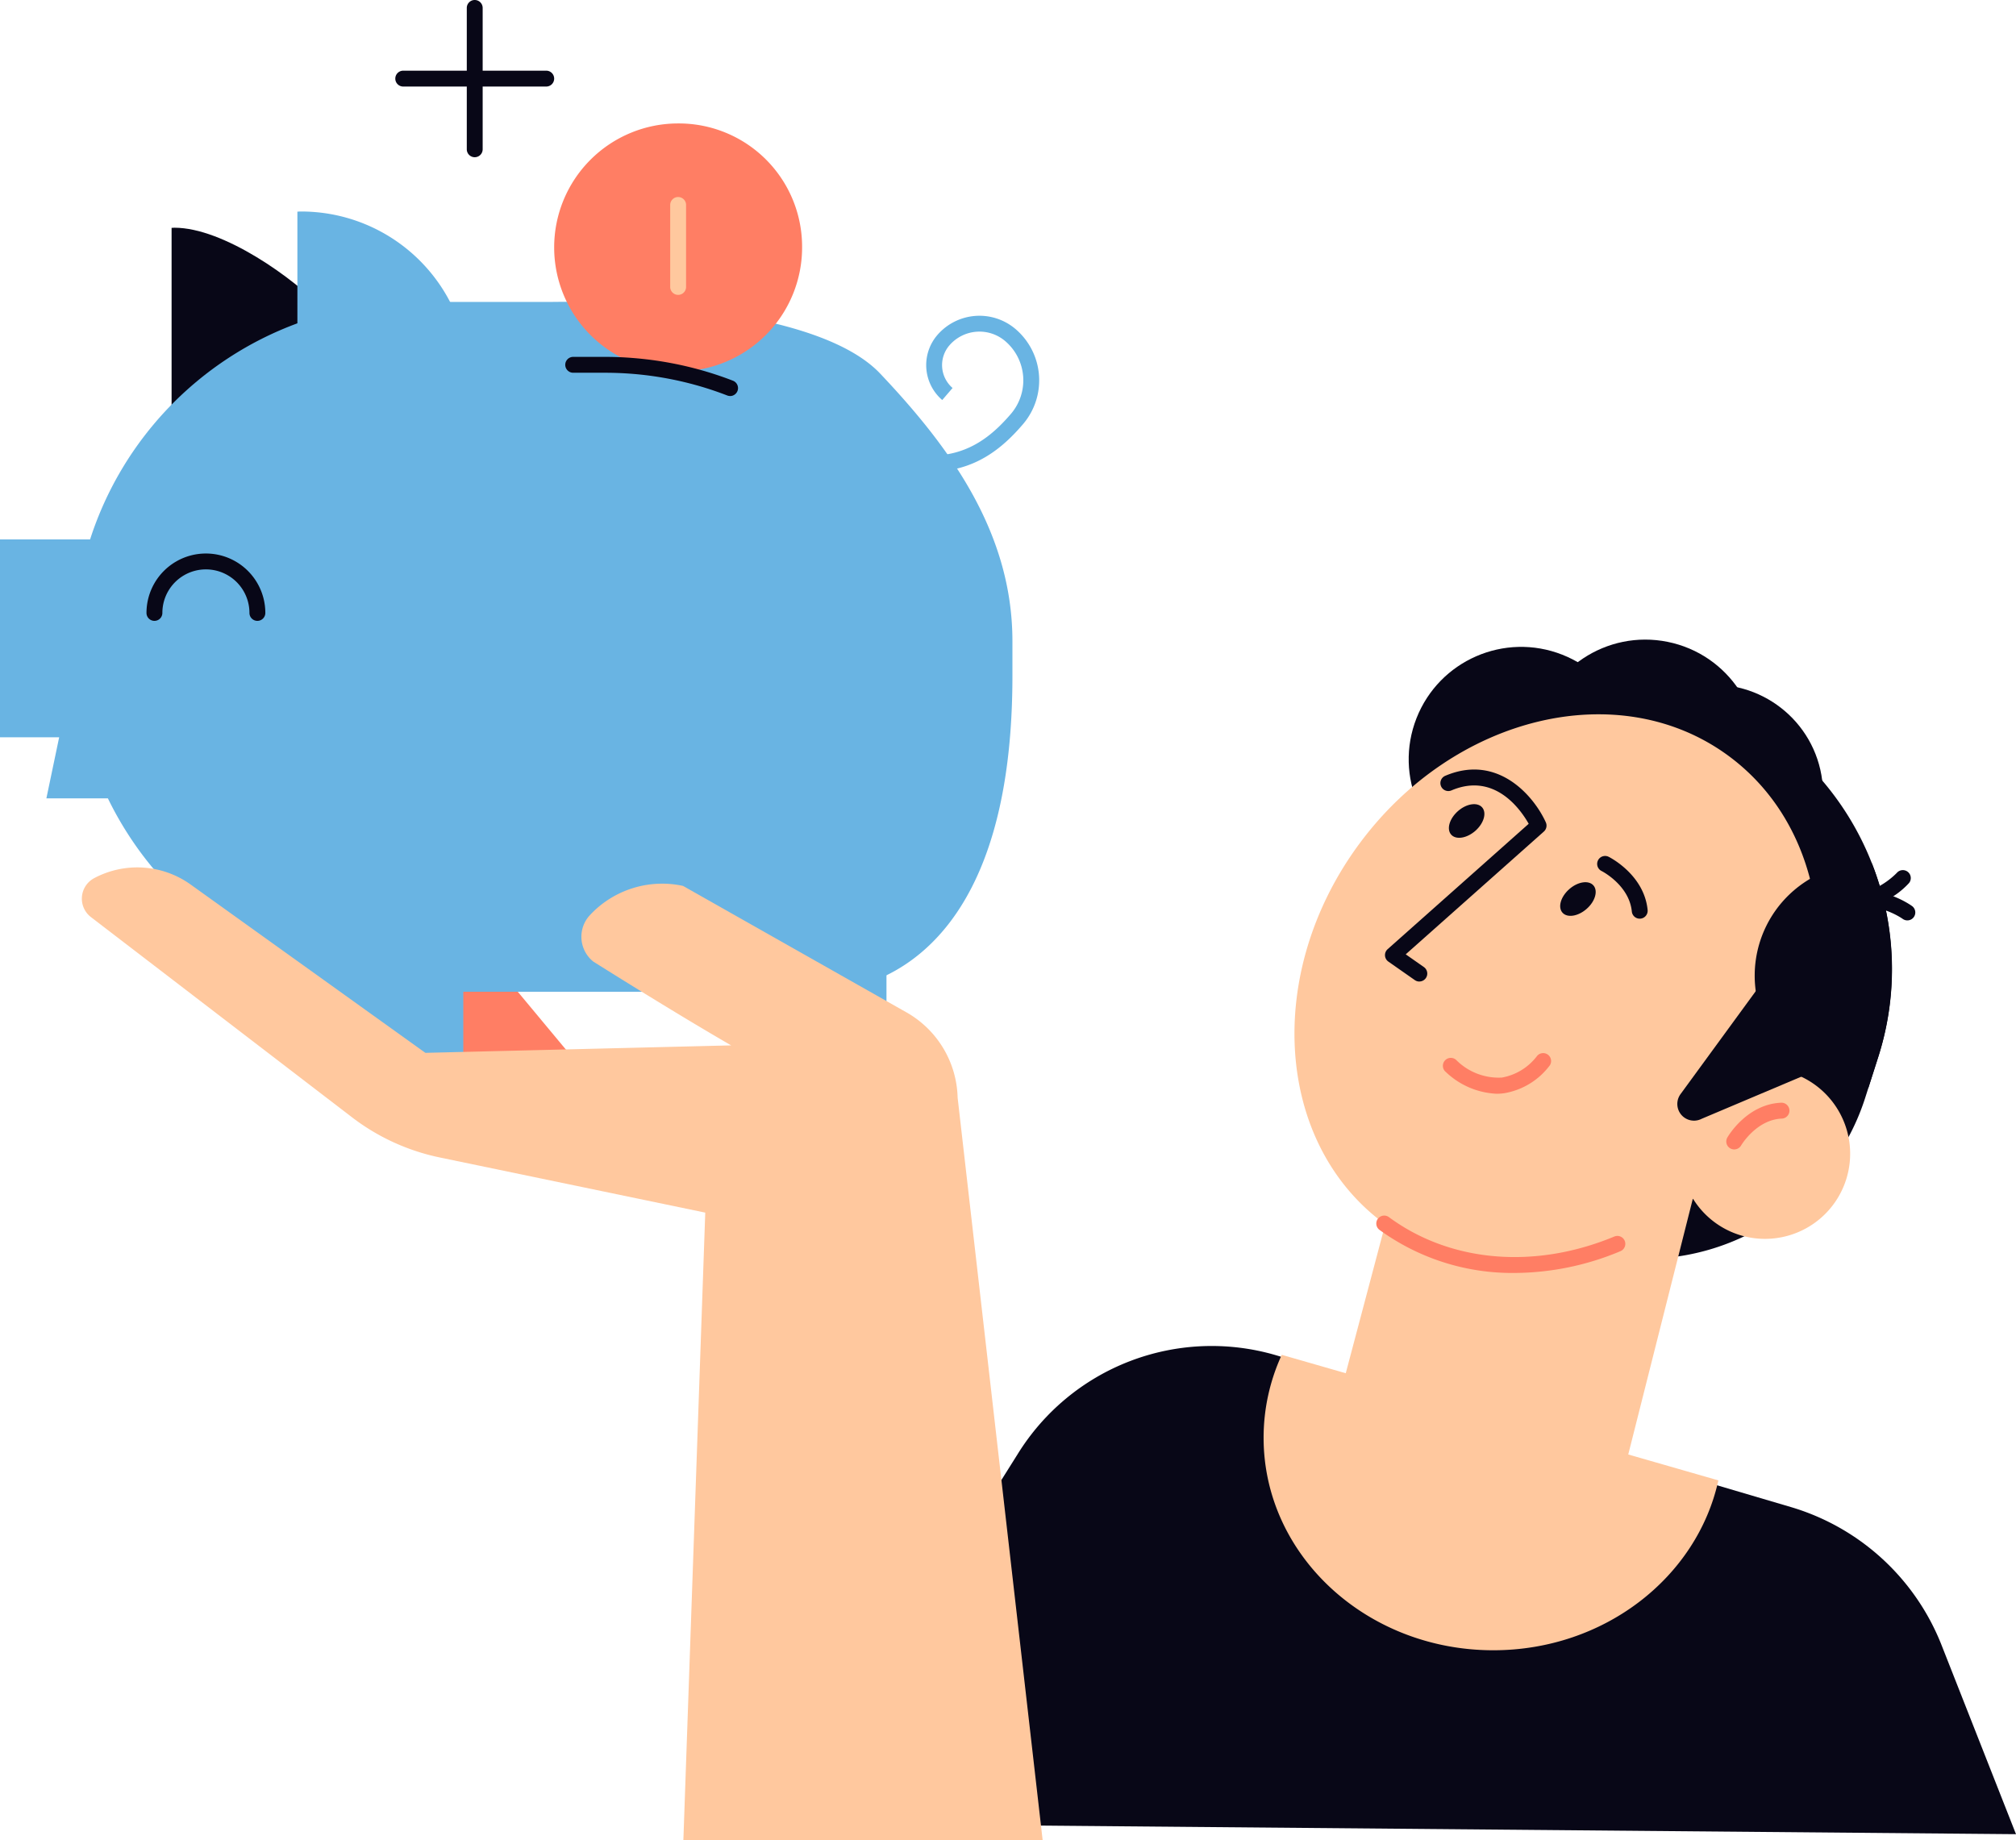 <svg xmlns="http://www.w3.org/2000/svg" width="177.752" height="162.25" viewBox="0 0 177.752 162.25"><g transform="translate(-289.394 -4630.215)"><path d="M358.671,4791l20.437-32.538a20.118,20.118,0,0,1,22.74-8.757l45.521,13.424a20.544,20.544,0,0,1,13.249,12.244l6.528,16.581Z" fill="#080717"/><path d="M333.663,4728.757l-13.422-17.229a2.053,2.053,0,0,1,1.145-3.259,8.088,8.088,0,0,1,8.087,2.7l16.11,19.361Z" fill="#ff7e64"/><path d="M321.407,4724.77l-15.924-14.945a2.053,2.053,0,0,1,.627-3.4,8.085,8.085,0,0,1,8.406,1.412l18.91,16.637Z" fill="#ff7e64"/><path d="M330.243,4717.057v9.086H317.635v-11.008Z" fill="#69b4e3"/><path d="M367.555,4714.786v11.357H354.947v-9.086Z" fill="#69b4e3"/><path d="M318.037,4657.627c-2.716-2.891-8.955-7.332-13.261-7.332-.087,0-.169.012-.253.013v16.328Z" fill="#080717"/><path d="M315.606,4658.729a30.148,30.148,0,0,0-18.269,19.052h-7.943v17.45h5.216l-1.126,5.382h5.422a30.274,30.274,0,0,0,27.3,17.054H360.6s18.06,2.112,18.06-27.839v-3.072c0-9.59-5.5-17.094-11.662-23.6-6.485-6.843-29.041-6.315-29.041-6.315h-9.077Z" fill="#69b4e3"/><path d="M312.088,4684.963a.7.7,0,0,1-.7-.7,3.839,3.839,0,0,0-7.678,0,.7.7,0,0,1-1.4,0,5.239,5.239,0,0,1,10.478,0A.7.7,0,0,1,312.088,4684.963Z" fill="#080717"/><path d="M328.2,4671.8a14.517,14.517,0,0,0,2.544-8.226,14.794,14.794,0,0,0-14.877-14.708c-.086,0-.168.012-.252.012V4671.8Z" fill="#69b4e3"/><path d="M331.251,4644.079a.7.7,0,0,1-.7-.7v-12.464a.7.7,0,1,1,1.4,0v12.464A.7.7,0,0,1,331.251,4644.079Z" fill="#080717"/><path d="M337.555,4637.847H324.948a.7.7,0,0,1,0-1.4h12.607a.7.7,0,0,1,0,1.4Z" fill="#080717"/><path d="M371.477,4671.8a15.7,15.7,0,0,1-6.237-1.484l.559-1.284c6.882,3,10.294.512,12.722-2.314a4.548,4.548,0,0,0-.487-6.416,3.5,3.5,0,0,0-4.936.374,2.664,2.664,0,0,0,.285,3.752l-.912,1.062a4.066,4.066,0,0,1-.435-5.726,4.905,4.905,0,0,1,6.91-.524,5.947,5.947,0,0,1,.637,8.39C377.8,4669.715,375.353,4671.8,371.477,4671.8Z" fill="#69b4e3"/><path d="M360.115,4651.9a10.93,10.93,0,1,1-10.93-10.8A10.869,10.869,0,0,1,360.115,4651.9Z" fill="#ff7e64"/><path d="M349.186,4656.217a.7.7,0,0,1-.7-.7v-7.229a.7.7,0,1,1,1.4,0v7.229A.7.7,0,0,1,349.186,4656.217Z" fill="#ffc89e"/><path d="M353.765,4665.135a.693.693,0,0,1-.252-.047c-.71-.275-1.439-.525-2.167-.744a29.879,29.879,0,0,0-6.25-1.168c-.792-.061-1.588-.092-2.363-.092h-2.8a.7.7,0,1,1,0-1.4h2.8c.811,0,1.643.032,2.472.1a31.392,31.392,0,0,1,6.544,1.223c.763.229,1.526.491,2.269.779a.7.7,0,0,1-.253,1.353Z" fill="#080717"/><path d="M418.942,4737.305l9.285,2.967a20.433,20.433,0,0,0,25.608-13.205l1.175-3.679a25.584,25.584,0,0,0-16.534-32.065l-2.192,3.354a16.039,16.039,0,0,0-20.1,10.365l-5.31,16.618A12.484,12.484,0,0,0,418.942,4737.305Z" fill="#080717"/><path d="M441.2,4725.828l-24.677-6.492-8.473,31.971-5.643-1.623a17.487,17.487,0,0,0-1.6,7.313c0,10.349,9.067,18.739,20.252,18.739,9.793,0,17.962-6.432,19.844-14.98l-7.945-2.285Z" fill="#ffc89e"/><circle cx="9.638" cy="9.638" r="9.638" transform="translate(429.751 4691.851) rotate(-7.039)" fill="#080717"/><path d="M440.284,4695.037A21.7,21.7,0,0,1,452,4720.545a14.951,14.951,0,0,1-8.655-.162c-7.636-2.44-11.944-10.308-9.623-17.573A13.4,13.4,0,0,1,440.284,4695.037Z" fill="#080717"/><path d="M451.244,4710.46a21.7,21.7,0,0,1-12.527,25.119,14.96,14.96,0,0,1-5.3-6.845c-2.887-7.479.541-15.768,7.657-18.515A13.405,13.405,0,0,1,451.244,4710.46Z" fill="#080717"/><circle cx="9.638" cy="9.638" r="9.638" transform="translate(423.357 4691.666) rotate(-7.039)" fill="#080717"/><circle cx="9.913" cy="9.913" r="9.913" transform="translate(410.663 4702.774) rotate(-68.553)" fill="#080717"/><circle cx="9.913" cy="9.913" r="9.913" transform="translate(422.782 4704.278) rotate(-78.552)" fill="#080717"/><path d="M457.566,4711.376a.7.7,0,0,1-.41-.133h0c-.024-.018-2.627-1.861-5.014-.644a.7.7,0,0,1-.637-1.247c3.158-1.611,6.34.661,6.474.758a.7.7,0,0,1-.413,1.266Z" fill="#080717"/><path d="M452.882,4710.378a5.137,5.137,0,0,1-1.328-.173.7.7,0,1,1,.355-1.353c2.586.68,4.739-1.68,4.761-1.7a.7.7,0,0,1,1.045.929A7.141,7.141,0,0,1,452.882,4710.378Z" fill="#080717"/><path d="M409.2,4704.684c8.375-11.394,22.964-14.9,32.587-7.826,8.134,5.979,10.114,17.6,5.472,27.938.231.072.462.147.691.244a7.508,7.508,0,0,1-5.212,14.065,7.46,7.46,0,0,1-4.07-3.184c-8.368,6.717-19.417,7.928-27.209,2.2C401.841,4731.049,400.829,4716.079,409.2,4704.684Z" fill="#ffc89e"/><path d="M422.939,4742.465a19.921,19.921,0,0,1-11.89-3.78.7.7,0,1,1,.829-1.127c5.408,3.975,12.824,4.609,19.84,1.7a.7.7,0,1,1,.536,1.293A24.342,24.342,0,0,1,422.939,4742.465Z" fill="#ff7e64"/><path d="M429.287,4710.362c-.755.663-1.709.811-2.131.33s-.152-1.408.6-2.071,1.709-.81,2.131-.33S430.043,4709.7,429.287,4710.362Z" fill="#080717"/><path d="M419.474,4703.48c-.755.663-1.71.81-2.132.33s-.151-1.408.6-2.071,1.71-.811,2.132-.33S420.229,4702.817,419.474,4703.48Z" fill="#080717"/><path d="M433.973,4711.224a.7.7,0,0,1-.7-.631c-.23-2.328-2.634-3.555-2.658-3.568a.7.7,0,1,1,.626-1.252c.127.064,3.12,1.594,3.425,4.682a.7.7,0,0,1-.627.766Z" fill="#080717"/><path d="M414.538,4716.767a.694.694,0,0,1-.4-.127l-2.328-1.629a.7.7,0,0,1-.064-1.1l12.435-11.054c-.71-1.255-3-4.55-6.791-2.952a.7.7,0,1,1-.544-1.289c4.637-1.958,7.814,1.834,8.844,4.114a.7.7,0,0,1-.173.812l-12.179,10.826,1.6,1.122a.7.7,0,0,1-.4,1.274Z" fill="#080717"/><path d="M446.334,4714.695l-8.766,12a1.472,1.472,0,0,0-.216,1.309h0a1.471,1.471,0,0,0,2.078.867l9.171-3.877Z" fill="#080717"/><path d="M442.3,4731.572a.7.7,0,0,1-.606-1.048c.069-.12,1.725-2.946,4.747-3.071a.7.7,0,1,1,.057,1.4c-2.24.093-3.578,2.348-3.59,2.371A.706.706,0,0,1,442.3,4731.572Z" fill="#ff7e64"/><path d="M454.442,4706.353a25.366,25.366,0,0,1,.568,17.035l-.883,2.764a9.905,9.905,0,1,1,.315-19.8Z" fill="#080717"/><path d="M421.356,4726.663a6.932,6.932,0,0,1-4.48-1.918.7.7,0,1,1,.911-1.062,5.277,5.277,0,0,0,4.031,1.552,4.981,4.981,0,0,0,3.088-1.89.7.7,0,0,1,1.146.8,6.332,6.332,0,0,1-4.046,2.473A5.268,5.268,0,0,1,421.356,4726.663Z" fill="#ff7e64"/><path d="M349.648,4792.465l1.929-55.321-23.409-4.863a19.106,19.106,0,0,1-7.744-3.548l-23.006-17.644a2.049,2.049,0,0,1,.257-3.426,8.087,8.087,0,0,1,8.535.555l20.691,14.837,26.959-.658c-4.166-2.409-9.148-5.5-12.145-7.383a2.8,2.8,0,0,1-.36-4.045,8.7,8.7,0,0,1,8.264-2.634l19.7,11.151a8.893,8.893,0,0,1,4.51,7.524l7.494,65.455Z" fill="#ffc89e"/></g></svg>